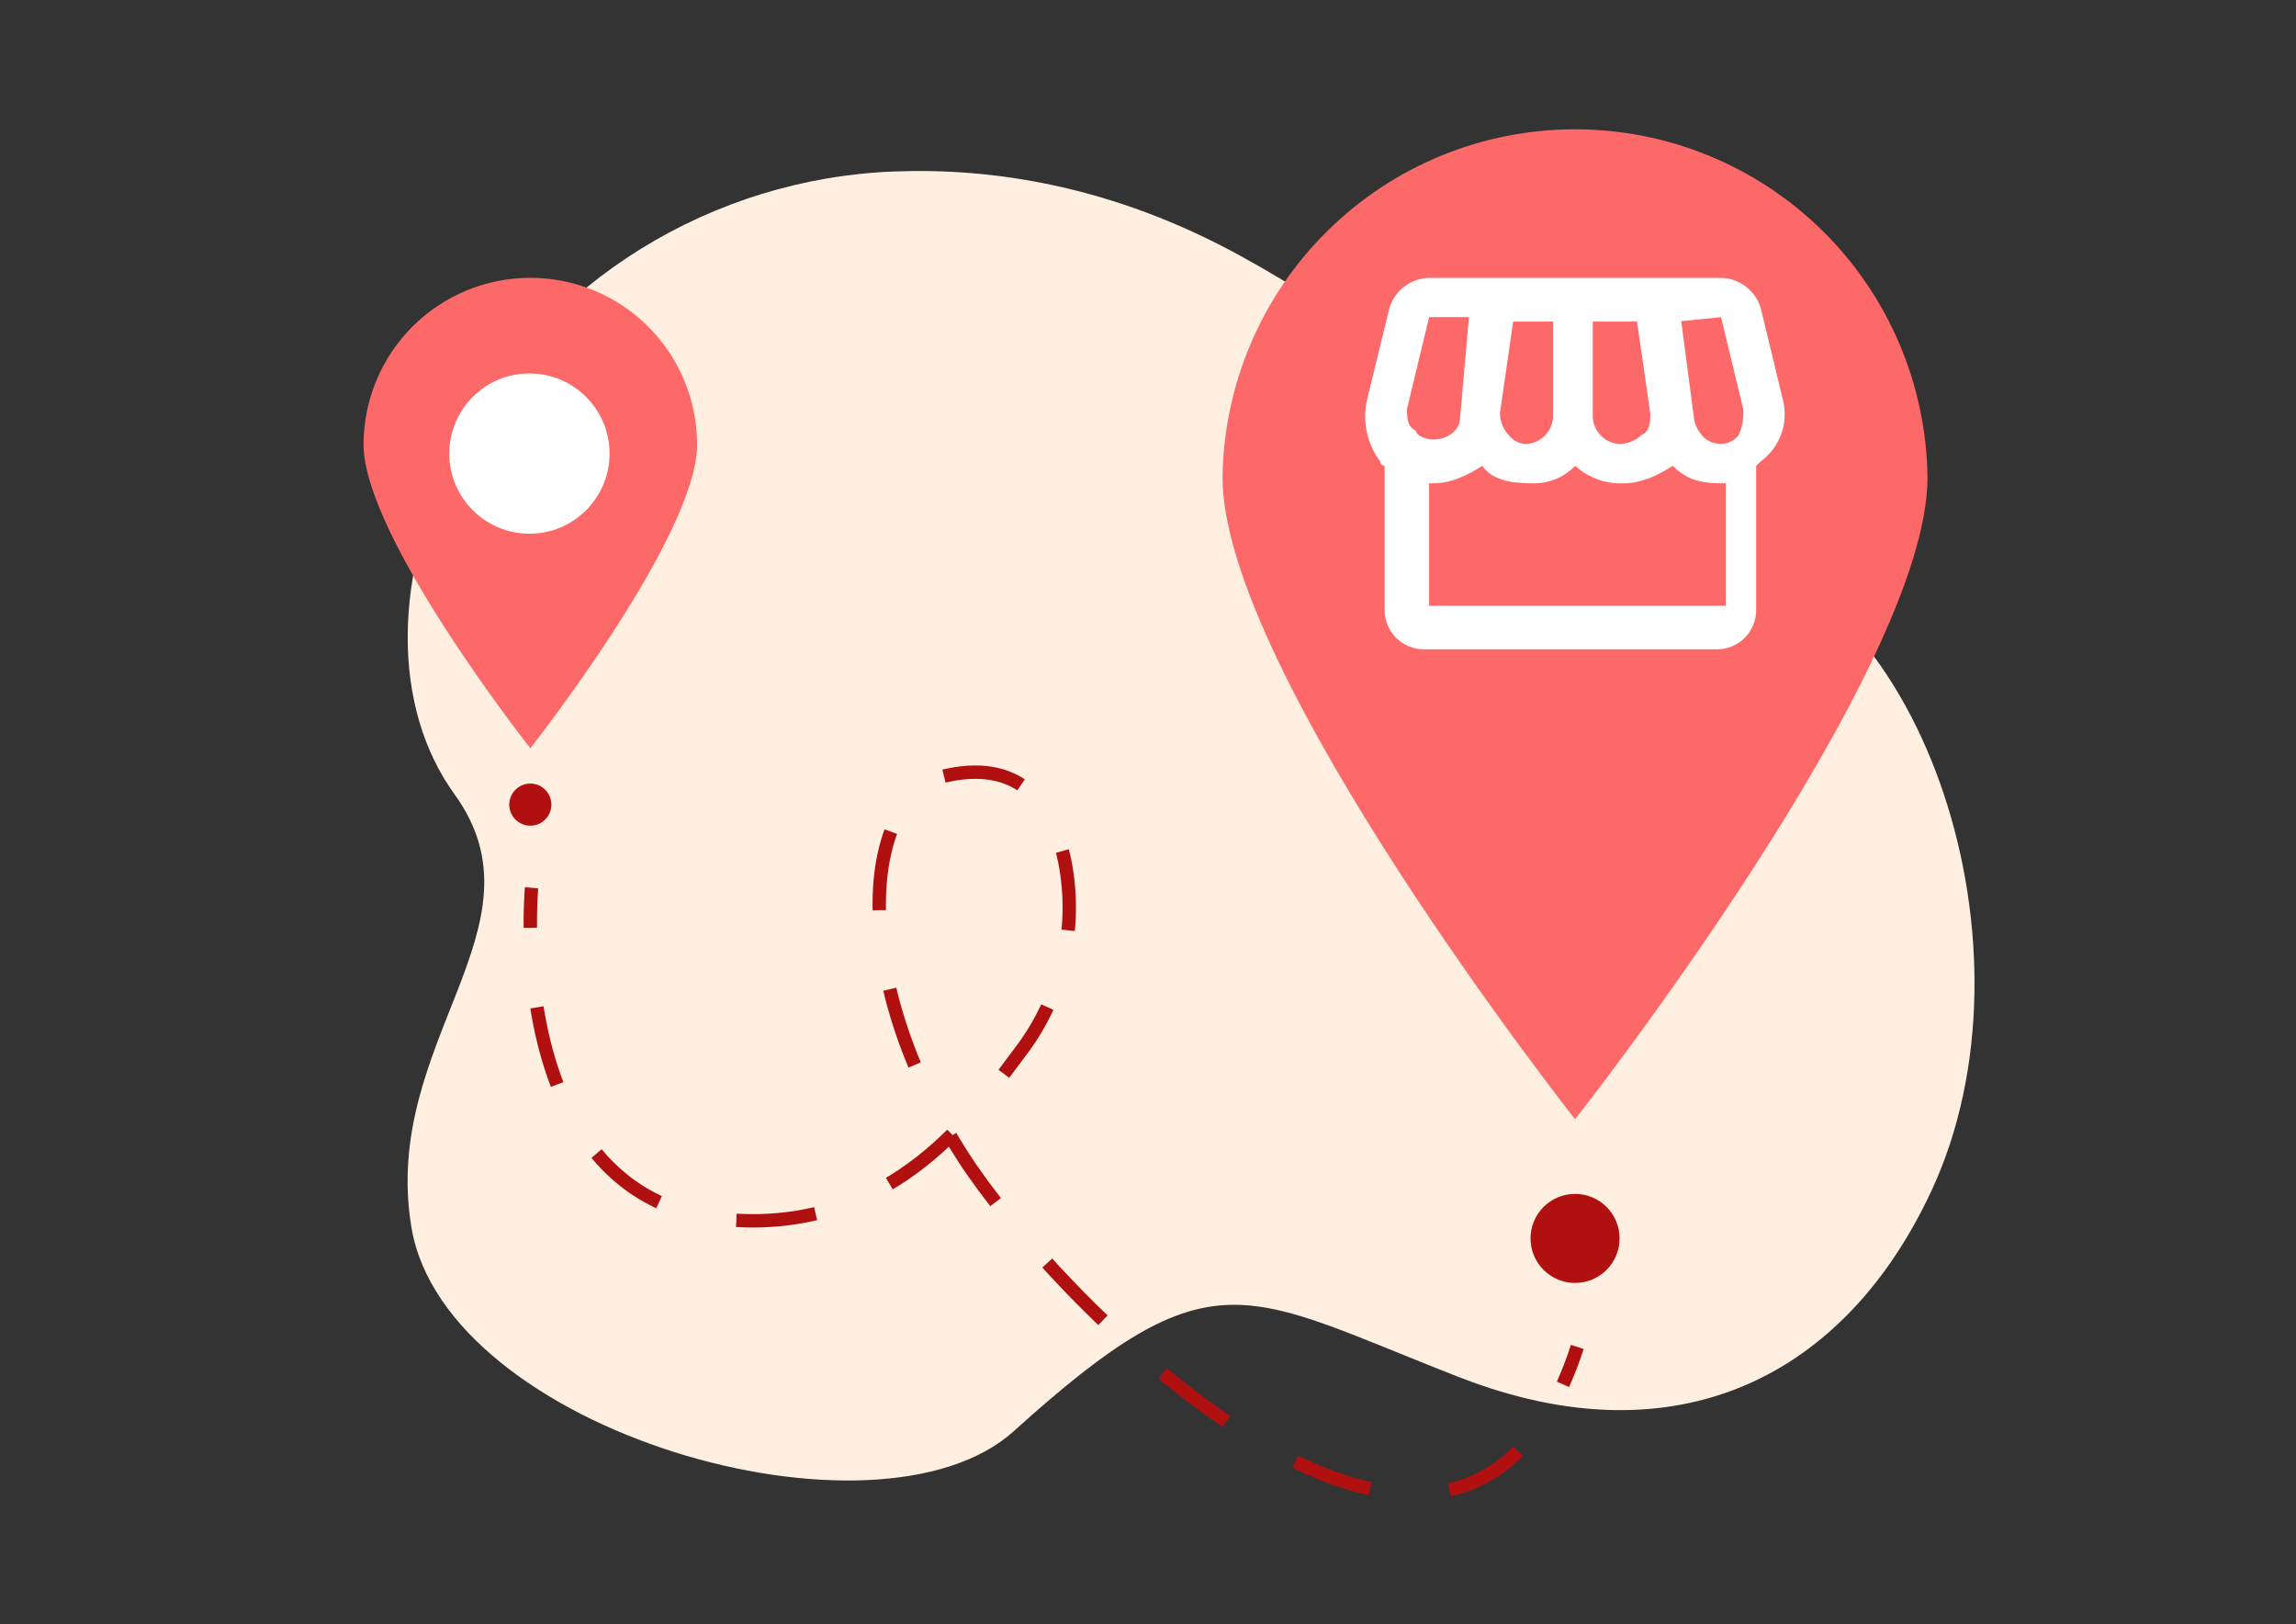 <svg width="410" height="290" viewBox="0 0 410 290" fill="none" xmlns="http://www.w3.org/2000/svg">
<rect x="0" y="0" width="410" height="290" fill="#333333" stroke="none"/>
<path d="M82.2 78.75C97.44 50.09 127.2 31.89 159.6 30.62C177.18 29.93 198.6 33.12 221.39 45.62C263.24 68.54 268.39 88.48 306.16 96.97C343.8 105.42 364.79 169.59 345 212.39C329.58 245.73 299.55 261.03 260.75 245.95C221.95 230.87 216.75 223.24 181.07 255.49C156.62 277.62 79.59 255.49 73.48 219.19C67.9 186 98.32 165.51 81.17 141.82C70.08 126.52 69.61 102.44 82.2 78.75Z" fill="#FFEFE1"/>
<path d="M344.2 85.24C344.2 120 281.26 199.83 281.26 199.83C281.26 199.83 218.31 120 218.31 85.24C218.519 68.683 225.242 52.876 237.024 41.241C248.806 29.607 264.697 23.083 281.255 23.083C297.813 23.083 313.704 29.607 325.486 41.241C337.268 52.876 343.991 68.683 344.2 85.24Z" fill="#FD6868"/>
<path d="M318.39 71.46L314.44 55.07C313.991 53.521 313.059 52.157 311.78 51.174C310.501 50.192 308.942 49.644 307.33 49.61H255.2C253.588 49.644 252.029 50.192 250.75 51.174C249.471 52.157 248.539 53.521 248.09 55.07L244.09 71.46C243.676 73.345 243.673 75.297 244.082 77.184C244.491 79.07 245.302 80.846 246.46 82.39C246.459 82.494 246.478 82.597 246.518 82.692C246.557 82.788 246.615 82.875 246.689 82.948C246.763 83.021 246.85 83.078 246.947 83.116C247.043 83.154 247.146 83.173 247.25 83.17V108.93C247.25 109.859 247.435 110.778 247.793 111.634C248.152 112.491 248.677 113.268 249.339 113.919C250.001 114.57 250.785 115.084 251.647 115.429C252.509 115.774 253.432 115.945 254.36 115.93H306.49C307.418 115.945 308.341 115.774 309.203 115.429C310.065 115.084 310.849 114.57 311.511 113.919C312.173 113.268 312.698 112.491 313.057 111.634C313.415 110.778 313.6 109.859 313.6 108.93V83.17L314.39 82.39C316.072 81.176 317.351 79.486 318.064 77.538C318.777 75.59 318.89 73.473 318.39 71.46ZM307.33 56.63L311.28 73C311.405 74.601 311.134 76.209 310.49 77.68C310.113 78.16 309.634 78.551 309.088 78.822C308.541 79.094 307.94 79.24 307.33 79.25C304.96 79.25 303.38 77.68 302.59 75.34L300.22 57.34L307.33 56.63ZM285.22 57.41H292.32L294.69 73.8C294.69 75.36 294.69 76.92 293.11 77.7C292.029 78.688 290.624 79.246 289.16 79.27C287.938 79.191 286.786 78.673 285.917 77.811C285.047 76.949 284.519 75.801 284.43 74.58V57.41H285.22ZM267.84 73.8L270.21 57.41H277.32V74.58C277.23 75.803 276.701 76.952 275.829 77.814C274.958 78.676 273.804 79.194 272.58 79.27C271.97 79.26 271.369 79.114 270.822 78.842C270.276 78.571 269.797 78.18 269.42 77.7C268.433 76.637 267.871 75.25 267.84 73.8ZM251.25 73L255.2 56.61H262.31L260.73 74.56C260.73 76.9 258.36 78.47 255.99 78.47C254.41 78.47 252.83 77.68 252.83 76.9C251.25 76.14 251.25 74.58 251.25 73ZM255.2 108.91V86.29H256C259.16 86.29 262.32 84.73 264.69 83.17C266.27 85.51 269.43 86.29 273.38 86.29C274.844 86.367 276.307 86.129 277.67 85.591C279.033 85.052 280.264 84.227 281.28 83.17C282.454 84.242 283.83 85.07 285.327 85.605C286.824 86.141 288.412 86.374 290 86.29C293.16 86.29 296.32 84.73 298.69 83.17C301.06 85.51 303.43 86.29 307.38 86.29H308.17V108.15H255.2V108.91Z" fill="white"/>
<path d="M281.26 229.06C285.651 229.06 289.21 225.501 289.21 221.11C289.21 216.719 285.651 213.16 281.26 213.16C276.869 213.16 273.31 216.719 273.31 221.11C273.31 225.501 276.869 229.06 281.26 229.06Z" fill="#B01010"/>
<path d="M94.92 158.51C94.92 158.51 94.66 161.29 94.7 165.66" stroke="#B01010" stroke-width="2.39" stroke-miterlimit="10"/>
<path d="M95.88 179.86C98.52 196.26 106.74 216.37 131.02 217.86C159.97 219.67 174.41 198.15 182.36 187.58C185.958 182.82 188.511 177.355 189.853 171.541C191.196 165.727 191.297 159.695 190.15 153.84C188.26 144.54 182.99 135.47 169.15 138.43C153.98 141.68 150.93 174.01 172.15 206.79C188.44 231.92 249.69 293.68 275.66 253.41" stroke="#B01010" stroke-width="2.39" stroke-miterlimit="10" stroke-dasharray="14.26 14.26"/>
<path d="M279.1 247.16C280.076 244.982 280.93 242.752 281.66 240.48" stroke="#B01010" stroke-width="2.39" stroke-miterlimit="10"/>
<path d="M124.48 79.38C124.48 95.83 94.7 133.59 94.7 133.59C94.7 133.59 64.92 95.83 64.92 79.38C64.92 71.482 68.057 63.907 73.642 58.322C79.227 52.737 86.802 49.6 94.7 49.6C102.598 49.6 110.173 52.737 115.758 58.322C121.342 63.907 124.48 71.482 124.48 79.38Z" fill="#FD6868"/>
<path d="M94.7 147.42C96.776 147.42 98.46 145.737 98.46 143.66C98.46 141.583 96.776 139.9 94.7 139.9C92.623 139.9 90.94 141.583 90.94 143.66C90.94 145.737 92.623 147.42 94.7 147.42Z" fill="#B01010"/>
<path d="M94.54 95.29C102.443 95.29 108.85 88.883 108.85 80.98C108.85 73.077 102.443 66.67 94.54 66.67C86.637 66.67 80.23 73.077 80.23 80.98C80.23 88.883 86.637 95.29 94.54 95.29Z" fill="white"/>
</svg>
